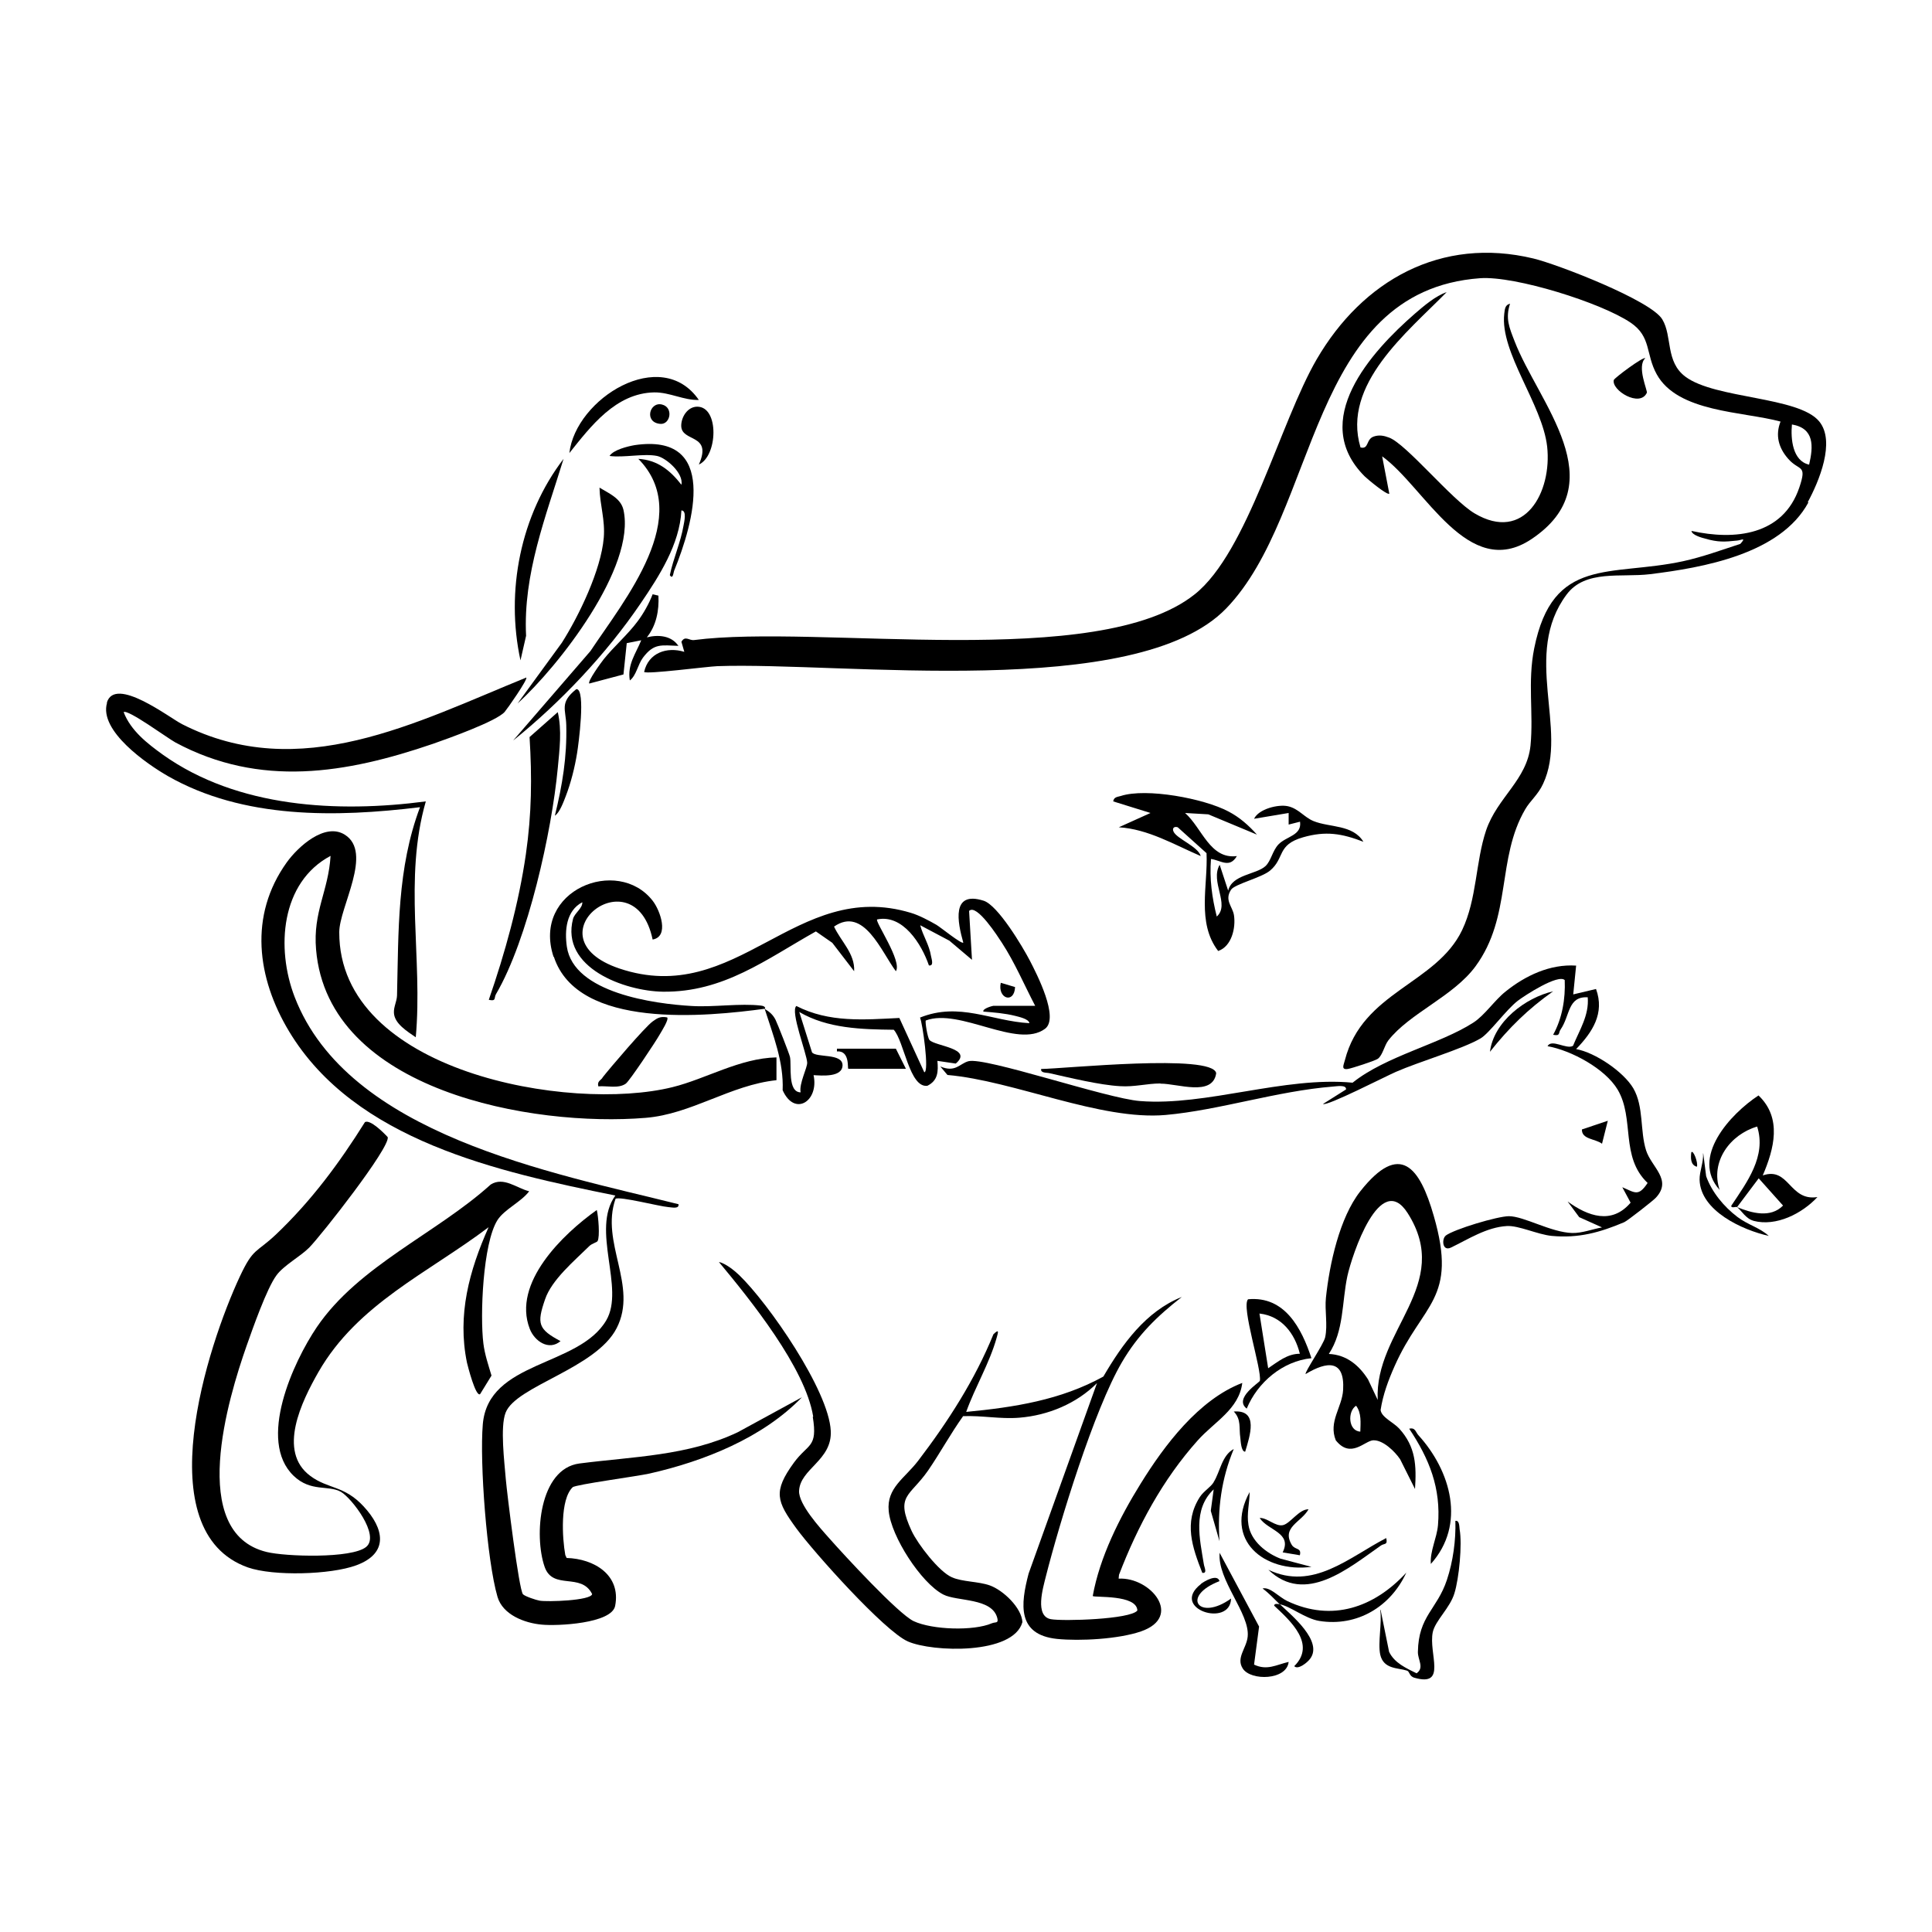 <?xml version="1.0" encoding="UTF-8"?> <svg xmlns="http://www.w3.org/2000/svg" id="Layer_1" width="1000" height="1000" version="1.1" viewBox="0 0 1000 1000"><path d="M935.7,259.9c5.8-10.7,14.5-31.4,5.9-41.8-10.6-12.9-53.8-11.6-69.2-23.1-10.5-7.8-6.7-20.9-12-29.7-5.8-9.8-54.2-28.5-66.7-31.5-47.8-11.5-88.4,11.3-112.2,52.2-18.9,32.5-35.7,99.8-63.1,121.6-50,39.9-194.8,15.3-259.2,23.7-2.5.3-4.6-2.5-6.5.9l1.5,5.2c-9-2.8-18.6.5-20.8,10.4,1.4,1.3,32.6-2.8,37.9-3,64.2-2.3,217,18.1,263.4-29.9,48-49.7,42.1-164.4,131.4-170.9,18.1-1.3,62.7,12.7,77.9,23,10.8,7.3,7.7,16.2,13.5,26.7,10.9,19.8,44.5,19.2,64.1,24.5-2.8,7.1-1,13.6,3.9,19.2,5.8,6.7,10,2.6,5.8,15-8.4,24.7-33.3,27.4-55.8,22.4.3,2.2,5.3,3.5,7.1,4,6.8,1.9,9.8,1.7,16.5,1,2.3-.2,4.9-1.9,1.7,1.7-9.8,3.2-19.6,6.8-29.7,9-37.6,8.1-67.4-2.8-77,45.1-3.5,17.4-.3,33.4-1.9,50.2-1.8,17.9-17.2,26.9-23,44-5.5,16.4-4.7,35.4-12.4,51.6-13.4,28-51.6,31.8-60.7,67.4-.6,2.4-2.1,5,1.5,4.5,2-.3,14.3-4.3,15.6-5.3,2.5-1.9,3.3-6.8,5.4-9.5,11-14.1,33.6-22.7,45.1-38.3,19-25.9,10.8-55.8,25.8-81.4,2.5-4.3,6.7-7.6,9.2-13.1,13.2-28.1-11-67,12.2-98,9.7-13,28.2-8.7,43.1-10.5,27.6-3.4,67.5-10.4,82-37.1ZM936.4,240.5c-8.6-1.9-9.6-13.4-8.9-20.8,11.7,2,11.1,11.3,8.9,20.8Z"></path><path d="M142.8,639c18.3-17.4,32.7-36.8,46.1-58.2,2.7-1.5,9.7,5.5,11.8,7.8,1.1,5.6-34.4,50.8-40.7,57.2-4.6,4.6-13.2,9.2-16.9,14.3-5,6.7-12.4,27.8-15.5,36.6-9.4,26.8-30.7,96.6,10.4,106.6,9.7,2.4,44,3.5,51.5-2.6,7.4-6-7.5-25.3-13-28.5-6.6-3.7-15.6.2-24.5-8.3-19-18.2-.2-59,12-77,21.6-31.8,62-48.5,90-73.8,6.7-4.2,13.4,1.9,19.9,3.5-4.1,5.5-12.8,9.3-16.4,14.9-7.6,12-9.1,49.6-7.3,63.9.7,5.7,2.6,11.2,4.2,16.6l-5.9,9.6c-2.3,1.6-6.4-14.6-6.8-16.3-5.1-24.7,1.2-47.7,11.2-70.1-31.3,23.7-67.8,39.6-88.1,75-8.5,14.9-21.5,41-4.1,53.8,9.2,6.8,17.4,4.8,27.5,15.7,10.6,11.4,13.3,24.2-3.8,30.5-13.3,4.9-42.9,5.7-56.1,1.1-52.3-18.6-20.9-114.8-4.1-150.7,7-14.9,8.3-11.9,18.6-21.6Z"></path><path d="M420.9,733.2c-4.1-25.3-32.6-60.5-48.8-80,3.4.7,8,4.4,10.4,6.7,15.3,14.7,46.5,59.8,47.5,80.7.8,15.3-15.9,19.6-16.4,31.1-.3,6.9,10.8,19.1,15.7,24.6,7.5,8.5,35.6,39,43.6,42.8,9.6,4.5,31,5.2,40.5,1.1,2-.8,3.5.2,2.8-2.7-2.7-10.6-20.9-8.5-28-12.2-11.5-6-27-30.1-28.2-43.2-1.2-12,8.3-16.9,15.3-26.1,15.4-20.2,29.3-41.8,38.9-65.4,3.2-3.1,2.4-.9,1.7,1.7-3.7,13.3-11.2,25.6-15.8,38.5,24.9-2.4,48.9-6.1,71-18.3,9.8-16.8,22-33.8,40.6-41.2-12.8,10-22.7,19.6-31,33.8-14.3,24.3-32.2,82.6-39.4,111-1.4,5.7-5.9,20.5,2.7,22,6.3,1.1,41.1.1,44.7-4.5-.3-8.4-22.2-6.6-23.1-7.5,3.6-20.1,13.9-40.6,24.7-58,12.4-20.1,30.2-43.7,52.7-52.3-1.7,13.7-14.5,20.1-23.1,29.8-18,20.1-31.1,44.4-40.7,69.5l-.2,2c16.6-.9,33.5,19.7,11.6,27.3-11.6,4-31.5,5.1-43.5,3.9-20.7-2.2-18.9-17.8-14.7-33.8l35.4-98.6c-10.6,10.6-25.3,16.7-40.2,17.9-9.8.8-19.4-1.2-29.1-.8-6.5,9.1-11.8,18.9-18.1,28.1-9.6,13.8-17.2,12.7-8.5,31.4,3.2,6.8,14.1,21,20.8,23.9,5.4,2.4,13.7,2.1,19.6,4.2,7,2.5,16.5,11.6,16.9,19-4.7,17-46.6,15.6-59.3,10-12.2-5.4-48.7-46.2-57.7-58.5-10.2-14-12.2-19-1.3-34,7.4-10.1,12.4-7.6,9.8-23.7Z"></path><path d="M313.8,683.4c9.8-16.7-8.1-46.8,4.7-64.6-60.3-12.2-134.8-28.3-168.9-85-16.6-27.6-20.9-59.9-1.2-87.4,5.8-8.1,19.7-20.8,30-14.4,14.9,9.2-2.8,37.5-2.8,50.5-.2,72.3,119.3,93.4,172.5,80.2,17.4-4.3,34.8-15,53.8-15.4v11.8c-23.9,2.5-44,17.6-67.8,19.5-58.2,4.8-164.3-13.7-170.5-87.1-1.7-19.6,6.4-30.2,7.5-48.5-25.8,13.7-28.3,47.8-18.6,73,27.5,71.4,133.1,90.9,198.7,107.3.4,2.6-3.5,1.6-5.2,1.5-4.9-.4-25.2-5.7-27.4-4.3-8,22.7,11.8,45,.6,66.9-10.7,21-52.1,29.9-57.5,43.8-2.9,7.4-.6,25.6.1,34.4.6,7.1,6.8,57.5,8.9,59.6,1.1,1.1,6.8,3,8.6,3.3,3.9.7,26.5,0,27.2-3.4-5.7-11.4-20.3-1.8-24.6-14.1-5.6-16.1-2.8-50.8,18-53.5,27.8-3.6,56.1-3.9,82-16.2l33.2-18.1c-20.3,21-50.6,33.1-78.9,39.5-6.1,1.4-38.4,5.7-39.8,7.1-6.6,6.4-5.4,26.3-3.8,35.1l.7,1.5c14.2.4,28.2,8.8,25.1,24.8-1.8,9.2-30.2,10.5-38,9.7-8.9-.8-20.2-5.1-22.9-14.4-5.5-18.8-9.3-69.7-7.6-89.3,2.8-33.1,49.6-29.5,63.9-53.8Z"></path><path d="M286.5,495.2c-11.3-34.5,33.2-52.2,51.3-29,4,5.1,8.7,18.6,0,20.1-9.4-44.8-64.9-1.1-17.2,15,61,20.5,91.1-46.9,150.9-28.8,4.1,1.2,9.4,4,13.2,6.2,2.2,1.3,13,10.1,13.9,9.2-3-10.6-6.3-27,10.5-21.7,7.4,2.3,20.2,23.8,24,31.1,3.5,6.8,15.3,29.6,7.8,35.2-14.3,10.6-44.1-10.9-61.7-4.3-.5.5.9,9,1.9,10.1,2.8,3.2,22.9,4.3,13.6,12.2l-9.5-1.4c.5,5.5.3,10.2-5.2,12.9-9.3,1.2-12-23.1-17.4-29-16.6-.2-34.2-.6-48.9-9.2l6.6,20.9c2.2,2.9,15.7.3,15.8,6.6,0,6.5-10.9,5.4-15,5.2,2.9,13.4-9.8,21.7-16,7.8.6-14.7-4.9-28.3-9.3-42.1,2.5,1.5,4.2,2.9,5.6,5.6,1,2,7.1,17.5,7.5,19.3.9,4.3-1.4,18.2,5.5,18.3-.9-4.5,3.5-12.7,3.4-15.4-.2-4.6-8.9-26.7-5.6-29.3,17,8.7,35,7.1,53.3,6.2l12.9,28.1c2.7,0-.9-25.5-2.2-28.3,20.4-8.2,36.9,1.8,56.6,2.9-.2-2.2-5.5-3.3-7.4-3.8-5.1-1.3-11.2-1.8-16.4-2.2-.6-1.6,4.9-3,5.2-3h21.6c-5.7-10.9-10.5-22.3-17.2-32.6-1.9-2.9-13.1-20.5-17-16.5l1.5,25.3-11.7-9.9-15.1-8c1.5,5.7,4.6,9.9,5.6,16,.3,1.6,1.6,5.2-1.1,4.8-3.8-11.1-13.5-26.6-26.8-23.8-1.2,1.1,13.1,21.7,9.7,26.8-7.5-10-16.6-33.8-32-23.1,3.5,7.6,10.9,14,10.4,23.1l-11.3-14.7-8.5-5.9c-25.7,14.4-47.8,31.6-79.2,31.2-19.8-.3-53.1-12.4-46.5-37.7.8-3,5-5.5,4.8-8.6-8.4,4.4-9.2,14.7-8,23,3.5,24,45.4,29.6,64.6,30.7,11.3.7,25.1-1.5,35.9-.2,2.6.3,2,1.5,2.2,1.6-30.4,4.1-97,10.9-109.4-26.8Z"></path><path d="M55.3,363.7c4.2-14.1,32.7,8,38.9,11.1,61,31.1,121.1-.9,178.2-24.1.9.9-9.9,16.3-11.2,17.8-4.4,4.9-29.4,13.8-37.1,16.5-45,15.4-89.5,22.8-133.3-.7-3.9-2.1-24.7-17.4-26.8-15.7,3.7,9.6,12.2,16.2,20.4,22.1,38.6,27.4,90.4,30.1,136,24.1-11.6,40.3-1.5,81.1-5.2,122.1-4.3-3-11-7-11.3-12.6-.2-3.1,1.5-6,1.6-9,.8-33.2,0-65.9,11.9-97.5-43.5,5.3-91.4,6.2-130.5-16.1-10.8-6.2-35.8-23.4-31.5-37.9Z"></path><path d="M732.4,770.8c.8-12.2.4-21.9-8.1-31.3-3-3.3-9.3-5.9-9.7-9.7,1.2-7.9,4-15.4,7.2-22.6,14.5-32.8,32.9-34.4,20.3-77.9-7.2-25.1-17.4-38.8-38-12.7-10.8,13.7-16,37.9-17.8,55.1-.7,6.5,1,14.1-.4,20.5-.8,3.6-10.8,18.2-10.1,19,11.1-6.7,20.3-7.6,19.4,8.2-.5,9-7.7,16.4-3.8,26.1,7.7,9.7,14.9.3,19.3,0,5.1-.3,11.3,5.8,14,9.8l7.7,15.4ZM701.9,727.6c2.9,3.8,2.3,8.9,2.2,13.4-6.3-.3-6.7-10.5-2.2-13.4ZM713.1,724.6l-5-10.6c-4.7-7.4-11.2-12.8-20.3-13.2,7.9-12,6.7-26.7,9.6-40.3,2.4-10.9,16.9-55,31.2-32.6,23.7,37.2-17.3,60.6-15.5,96.7Z"></path><path d="M706.3,246.5c-28.8-28.8,3.2-64.3,26.1-84.2,4.5-3.9,10.7-9.2,16.4-11.1-20.3,20.7-54.4,47.8-44.6,80.4,4.5,1.1,2.7-4.4,7-5.7,2.7-.9,5.2-.4,7.8.6,8.9,3.3,32.2,32,44.2,39.2,25.9,15.4,40.2-11,37.6-34.6-2.5-21.9-24.5-48.6-22.2-68.7.3-2.2.3-4.6,3-5.2-2.5,7.6-.4,12.3,2.3,19.3,12.3,32,52.3,73.5,8.7,102.6-32.8,21.8-55-26.9-77.2-42.9l3.7,19.3c-1,1.1-11.5-7.7-12.7-8.9Z"></path><path d="M748.2,639.6c4.5-3.4,27-10.1,32.8-10.1,7.8,0,21.8,8.4,32.8,8.7,5.1.1,10.4-2,15.4-2.9l-11.8-5.3-6-8.1c10.5,7.6,22.8,12.1,32.6.6l-4.3-8c6.6,2.8,8.3,5,13.1-2.2-14.3-13.6-6.6-33.2-15.5-48.3-6.5-10.9-24-20.3-36.3-22.5,2.1-4,9.9,1.9,13.2-.2,3.3-8.1,8.4-15.8,7.6-25.1-10.4-.6-9.1,9.5-14,16.6-1.3,1.8,0,3.6-3.9,2.8,4.7-8.5,6.4-18.6,6-28.3-3.4-3.3-20.8,8-24.3,10.7-6.2,4.8-14.7,16.8-19.3,19.5-9.4,5.5-32,12.1-43.8,17.3-5.1,2.2-35.9,18-37.7,16.6l11.9-7.5c.3-2.6-5-1.6-6.7-1.5-29,2.3-58.8,12.2-86.6,14.7-33.9,3-78.4-17.7-113-20.7l-3.7-4.4c7.8,3.3,9.9-1.4,14.5-2.7,8.6-2.4,71.6,19.3,88.9,20.6,34.3,2.7,74.6-12.9,110-9.5,17.2-13.8,45.3-20,62.5-31.1,5.9-3.8,11-11.6,16.7-16.1,10.2-8.2,23-14.3,36.5-13.4l-1.5,14.9,11.8-2.8c4.6,12.6-1.9,22.4-10.3,31.1,9.9,1.8,24.5,11.7,29.6,20.3,5.5,9.5,3.4,22,6.6,32.1,2.8,8.8,13.7,15.2,5.1,24.5-1.2,1.4-14.9,12.1-16.4,12.7-12.5,5.3-23.6,8.4-37.5,7.1-7.3-.7-17.2-5.5-23.3-5.1-10.4.6-19.9,6.8-28.8,11.1-4.7,2.3-4.9-4.6-2.8-6.1Z"></path><path d="M330.4,237.5c10,.6,16.5,6,22.3,13.4,1.2-6-7.9-13.9-12.6-14.9-6.8-1.4-17.3,1-24.6,0,2-3.2,9.5-5,13-5.6,43.5-6.4,30.7,39.9,20.4,65.1-.4,1.1-.6,4.6-2.2,2.2,1.8-8.7,5.6-16.9,7.1-25.7.3-1.7,1.8-7.8-1.1-7.8-.9,17.5-11.5,34-21.1,48.1-17.8,26.2-41.4,51.2-66,71l40-46.3c17.6-26.5,53.9-70.1,24.7-99.6Z"></path><path d="M253,517.5c8.4-24.3,15.5-49.8,19.2-75.4,3-20.9,3.2-39.6,1.9-60.6l14.6-12.9c2.2,9.4.9,19.4,0,29-3.1,32.8-15.4,88.7-32,117-1.1,1.9.3,3.8-3.7,2.9Z"></path><path d="M907.7,631.9c-4.1-1.1-6.1-5.1-8.6-7.1,7.6,3.1,17.3,5.8,23.8-.8l-12.6-14.1-11.2,14.9c-.5-.4-3.1.8-3-.7,8.1-12.2,18.3-25.6,13.4-41-14,4.1-24.4,18.2-19.4,32.8-15.3-16.8,5.6-39.4,20.1-48.9,12.3,11.7,8.1,27.6,2.2,41.4,13.7-4.7,13.7,13.5,28.3,11.2-7.9,8.5-21.3,15.4-33.1,12.3Z"></path><path d="M630.5,492.2c-11.2-14.6-5.2-34.1-6-50.6l-14.9-13.4c-1.8-.6-3,.4-2.2,2.2,1.7,3.8,12.7,7.7,14.1,12.7-13.7-5.9-27.3-14-42.4-14.9l16.4-7.4-19.3-6c.3-2.3,2.2-2.3,3.9-2.8,13.2-4.3,43.1,1.3,55.7,8,5.8,3,10.5,7.2,14.8,12l-25.2-10.5-12-.7c8.8,7.8,12.9,24.1,26.8,22.3-3.8,6.5-8.3,2.2-13.4,1.5-.8,10.3.5,19.9,3,29.8,7-6.3-3.6-18,1.5-26.8l4.4,13.4c2-8.4,14.5-8.3,19.3-12.7,2.9-2.7,3.6-7.9,6.7-11.2,4.1-4.3,12.2-4.6,11.2-11.8l-5.9,1.5v-6s-17.9,3-17.9,3c2.4-5.1,12.5-7.6,17.5-6.5,5.5,1.2,8.4,5.7,13.3,7.7,8.4,3.4,20.3,1.7,25.8,10.7-11.2-4.3-19.5-5.7-31.3-2.3-13.6,3.9-9.3,10.7-17,17.2-4.4,3.7-18.3,7-20.2,9.9-3.6,5.5.8,8.7,1.5,13.2,1,6.6-1.2,16.1-8.1,18.5Z"></path><path d="M600.6,560.8c-6.9,0-13.5,1.9-20.9,1.4-10.6-.6-25.7-4.3-36.4-6.7-1.6-.4-4.8,0-4.4-2.2,11.5-.1,88.9-8.1,90.6,2.2-1.8,12.3-20,5.3-28.8,5.4Z"></path><path d="M290.2,694.1c-6.1,5.3-13.6,0-16-6.3-9.2-23.7,17.2-49.1,34.7-61.5.8,3.2,1.7,13.9.4,16.1-.3.6-3,1.3-4.2,2.5-7.7,7.6-19.6,17.5-23,27.7-4.3,12.5-3.6,15.4,8.1,21.6Z"></path><path d="M312.5,278.5c.8-9.5-2-17-2.2-26.1,4.7,2.9,11,5.4,12.4,11.5,6.6,29.6-33.6,81-54.8,100.2l22.9-31.4c8.9-14,20.3-37.7,21.7-54.3Z"></path><path d="M272.3,329.1l-2.9,12.7c-7.8-35.8,0-75.2,22.3-104.3-9.2,29.9-21,59.6-19.4,91.6Z"></path><path d="M645.3,729.1c5.6-13.6,18.6-24.6,33.5-26.1-5.1-15.5-13.8-32.3-32.8-30.5-3.7,3.7,7.2,36.5,6.1,42.2-.2.9-13.7,9.1-6.8,14.4ZM652,679.9c11.4,1.3,18.2,10.3,20.8,20.8-6.5,0-11.3,4.1-16.4,7.5l-4.5-28.3Z"></path><path d="M351.3,334.3c-9-.3-12.8-1.5-18.5,6.1-2.7,3.6-3.4,9.2-6.8,11.8-1.4-8.2,3.1-13.9,5.9-20.8l-7.5,1.5-1.7,16.2-17.7,4.7c-1-1.1,6.2-11,7.5-12.6,5-6.3,12.5-12.8,17.6-19.7,3-4,5.9-9.2,7.7-13.9l3,.7c.4,7.7-1.1,15.5-6,21.6,5.8-1.5,12.8-1,16.4,4.5Z"></path><path d="M338.6,203.1c-19.9.4-32.8,17.5-43.9,31.4,3.2-28.2,47.5-55.8,67-27.5-7.7.3-15-4-23.1-3.9Z"></path><path d="M714.6,833.3l4.4,21.7c2.8,5.8,8.8,8.4,14.2,11.1,4.2-2.9.6-7,.7-11.1.3-18.6,9.9-21.9,15-37.2,3.2-9.6,4.7-20.6,4.4-30.6,2.1-.4,2,2.8,2.2,4.4,1.4,7.8-.3,25.4-2.7,33.1-2.3,7.6-9.9,14.1-11.2,20.1-2.3,11.1,7.6,28.5-9.5,23.6-2.8-.8-2.4-3.3-3.9-3.7-4.5-1.5-12.1-.6-13.8-8.3-1.3-6.2,1-16.3,0-23.1Z"></path><path d="M631.2,803.6l20.5,38.3-2.6,19.7c6.8,3.2,11.4.1,17.9-1.4-1,9.5-19.5,9.9-23.7,3.5-3.7-5.6,1.9-10.5,2.5-16.6,1.2-12-15.9-29.4-14.5-43.5Z"></path><path d="M311.8,557.8c3.9-5,22-26.2,26-29.1,2.6-1.9,4.1-2.7,7.5-2.1,1.1,1-2.9,7.2-3.8,8.8-2,3.6-15.7,24.2-17.6,25.5-3.8,2.7-9.7,1-14.2,1.4-.7-2.6,1.1-3,2.2-4.5Z"></path><path d="M734.2,742.9c16.8,18.5,24.7,46.2,6.4,66.6-.5-6.7,3.1-13.3,3.7-20.1,1.6-19.2-4.5-34.3-14.9-49.9,3.2-.8,3.3,1.8,4.8,3.4Z"></path><path d="M298.4,356.7c4.9,0,1,28.8.3,33.1-1.2,7.4-3.2,15.4-5.9,22.4-1.1,2.8-3.1,8.4-5.6,10,3.9-16,6.3-30.3,5.9-46.9-.2-8.1-3.6-11.6,5.2-18.6Z"></path><path d="M659.5,831.1c0-1.3,2-.9,3-.7,5.9,5.6,22.5,19.1,15.6,28.2-1.4,1.9-6.3,5.9-8.2,3.8,11.4-11.3-1.8-23.3-10.4-31.3Z"></path><path d="M666.3,828.7c23.2,11,45,3.3,61.6-14.7-8.1,17.6-25.4,28.1-45,25-7.4-1.2-15.3-7.8-20.5-8.6-2.9-2.8-5.6-5.8-8.9-8.2,3.8-1,8.4,4.4,12.8,6.5Z"></path><path d="M628.2,767.1c3.4-5.4,4.2-13.8,10.4-17.1-6.4,15.4-8.5,31-7.4,47.7l-4.5-15.7,1.5-11.1c-11,10.4-7.2,25.7-5.1,38.7.2,1.6,2,4.9-.8,4.5-5.2-13.3-9.7-26-1.3-39.2,2-3.1,5.6-5.1,7.2-7.7Z"></path><path d="M433.2,544.3v-1.5s30.5,0,30.5,0l5.2,10.4h-29.8c-.6,0,1-9.5-5.9-9Z"></path><path d="M361.7,240.5c7.3-16.3-9-11.4-9.1-20.1,0-4.6,3.3-9.9,8.3-9.9,11.5,0,10.6,25.8.7,30Z"></path><path d="M714.7,800c-16.6,11.6-39.1,30.9-58.2,12.5,23.1,11,41.5-6.3,61-16.4.9,3.8-1,2.6-2.8,3.9Z"></path><path d="M852.4,203.3c-3.6,7.8-18.4-1.3-17.1-6.6.2-1,15.2-12.2,16.3-11.3-4.6,4.2,1.3,16.9.8,17.9Z"></path><path d="M881.6,597l-.3-2c.1.7.2,1.3.3,2Z"></path><path d="M881.6,597l1.5,11.8c2.9,8.2,9.2,15.8,16.2,21.1,5.4,4.1,11.5,5.5,16.2,9.8-13.5-3-35.4-12.9-35.8-29.1-.1-4.2,2.1-8.9,1.8-13.6Z"></path><path d="M646.8,772.3c0,5.7-1.6,11.2-.6,17,1.3,8.4,9.3,14.7,16.7,17.5l15.9,4.2c-24.6,3.2-45.5-14-32-38.7Z"></path><path d="M771.2,544.4c1.9-15.5,18.3-28,32.7-31.3-12.9,9.1-22.9,18.9-32.7,31.3Z"></path><path d="M652,785.7c3.9-.2,8.2,4.6,12.1,3.7,3.8-.9,8.3-8.3,13.2-8.2-3.8,6.8-14.1,9.2-8.7,18.4,1.7,2.8,5.2,1.3,4.2,5.4l-8.9-1.5c5.1-10.2-7.7-11.3-11.9-17.8Z"></path><path d="M638.6,730.6c13.1-1,8.3,12.7,5.9,20.8-2.1,0-2.3-5.4-2.5-7.1-.8-5.2.6-9.5-3.4-13.7Z"></path><path d="M818.8,584.6l13.4-4.5-3,11.9c-3.3-2.6-10.6-2.2-10.4-7.4Z"></path><path d="M341.8,219.4c-8.6-.7-5.6-11.7.9-10,6,1.5,4.3,10.4-.9,10Z"></path><path d="M621.5,819.9c2-1.6,8.7-5.4,9.7-1.5-20.2,7.8-10.7,21,6,9-.4,15.3-32,5.3-15.6-7.5Z"></path><path d="M878.3,603.9c-3.4-.9-3.2-4.7-2.9-7.4.9-1.8,3.7,5.4,2.9,7.4Z"></path><path d="M525.4,510.9c-.4,8.9-9.2,6-7.4-2.2l7.4,2.2Z"></path></svg> 